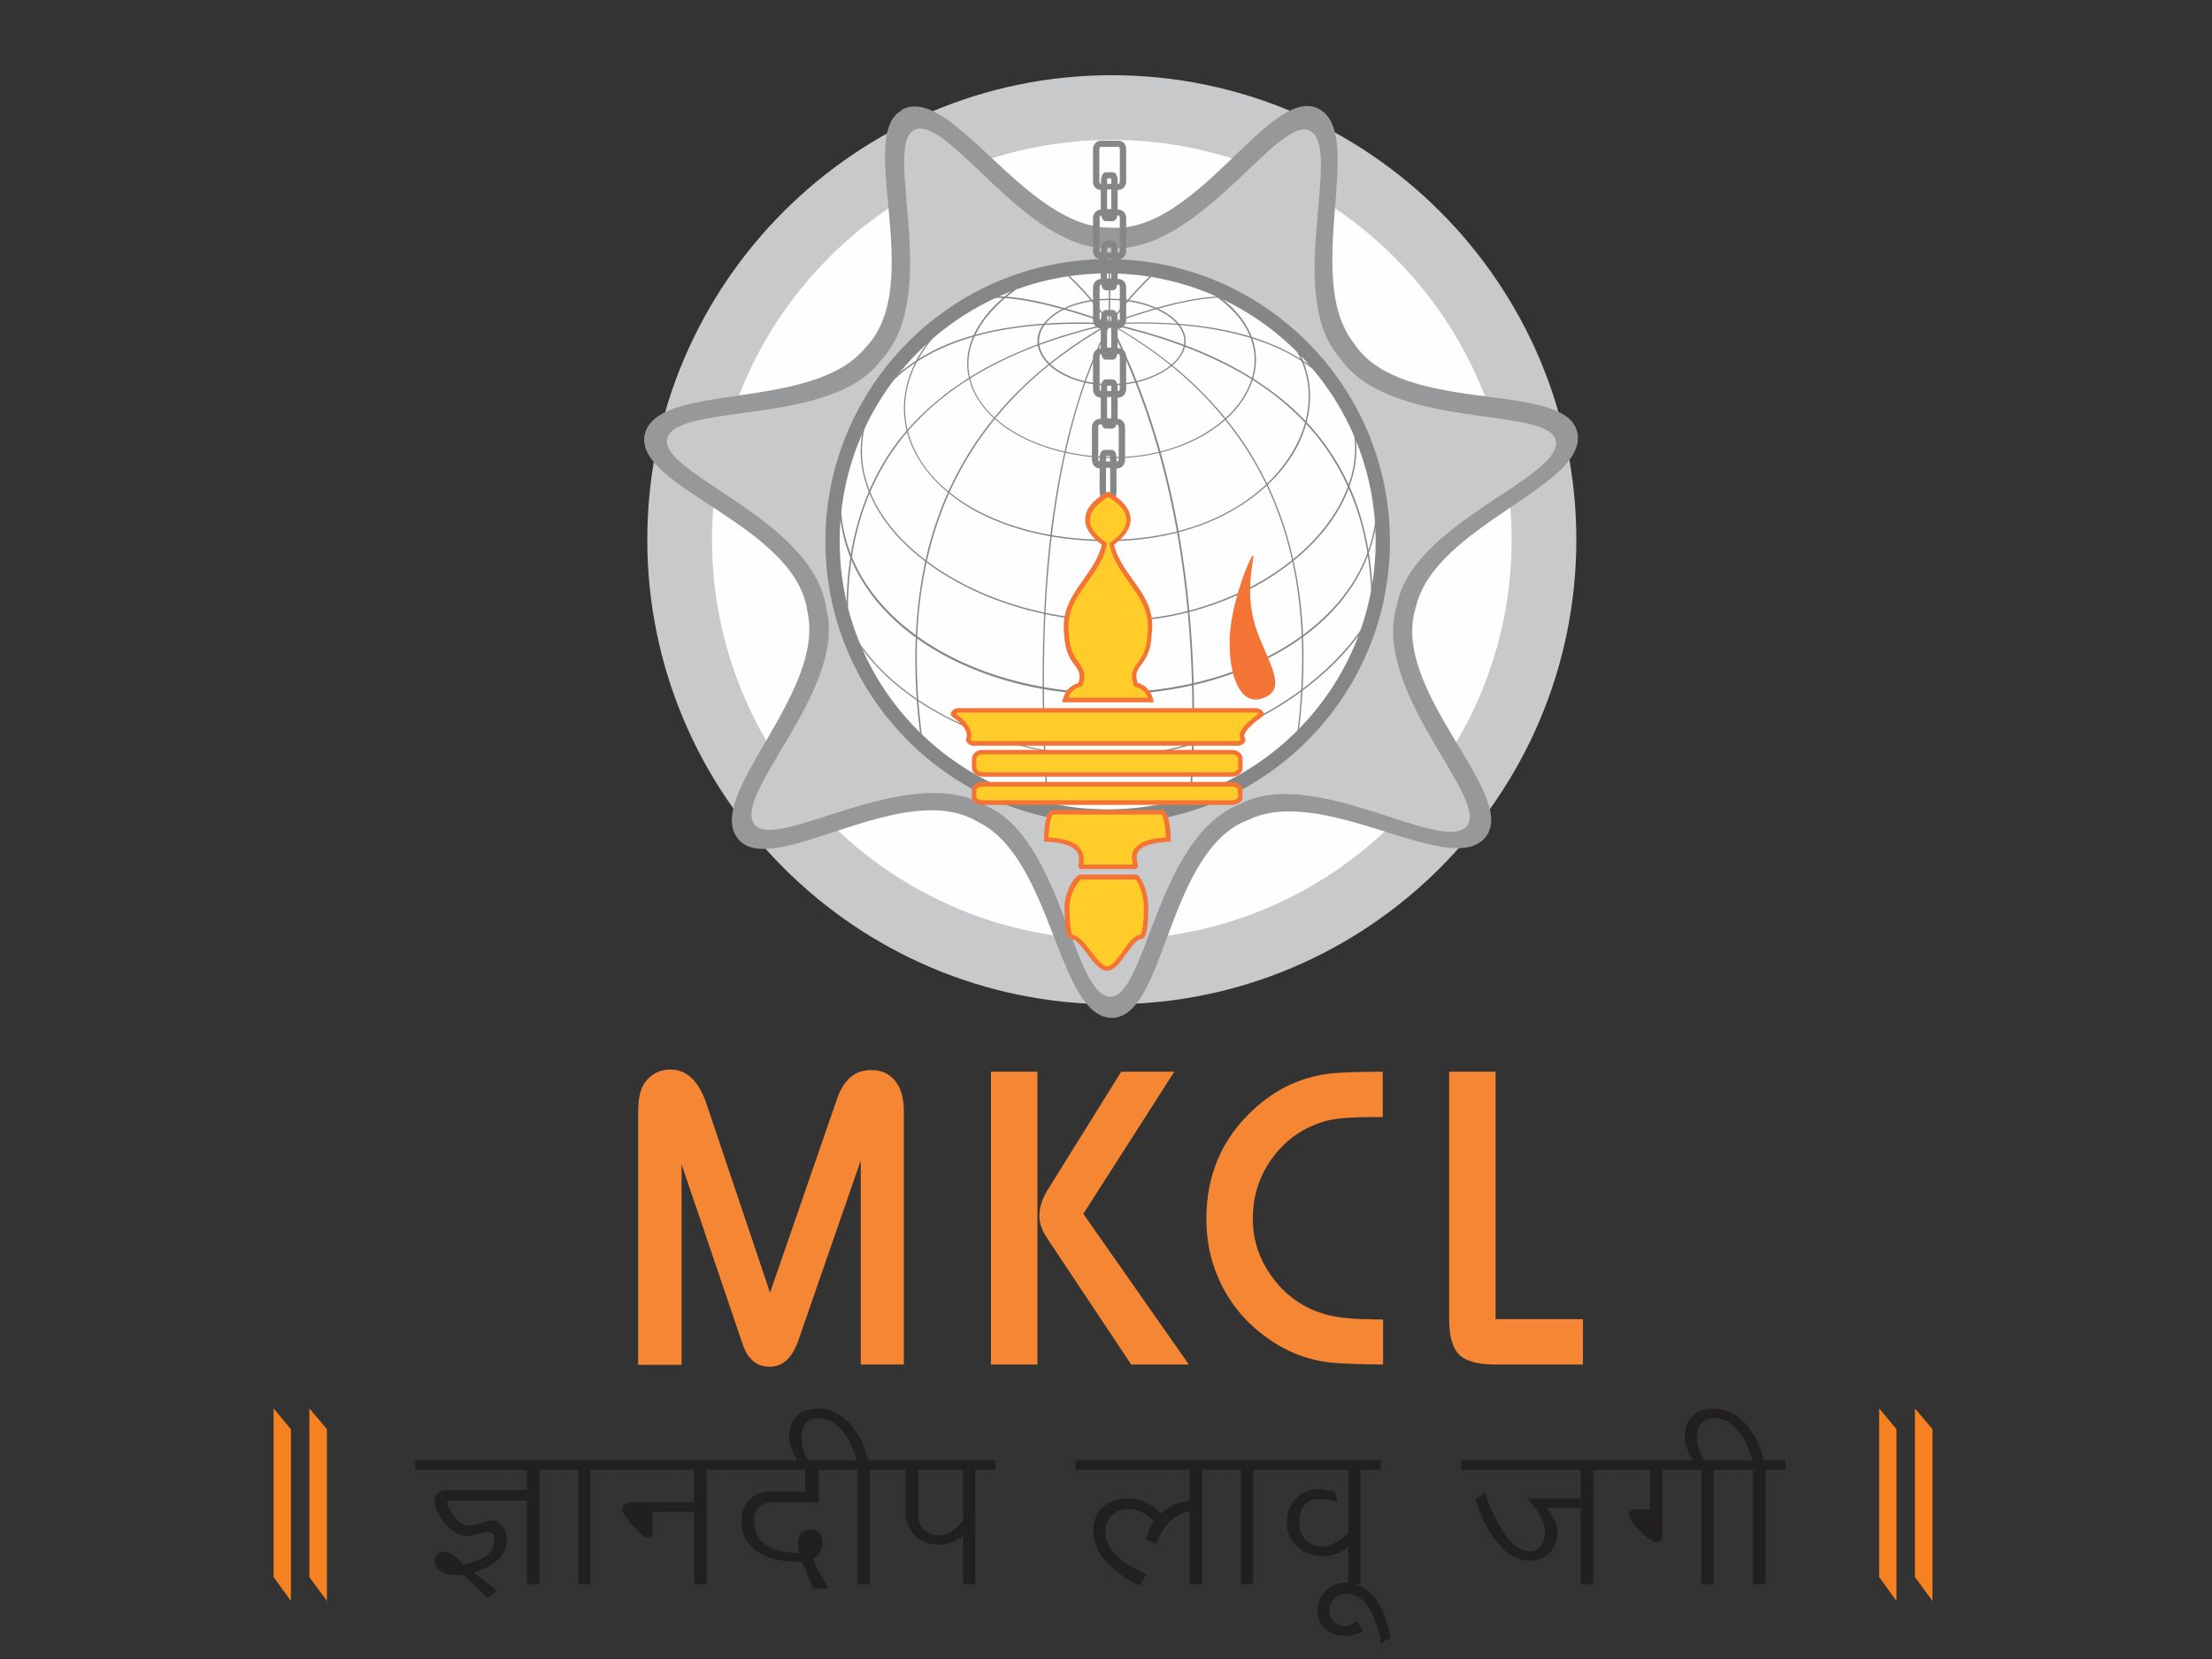 <?xml version="1.0" encoding="utf-8"?>
<!-- Generator: Adobe Illustrator 16.0.0, SVG Export Plug-In . SVG Version: 6.00 Build 0)  -->
<!DOCTYPE svg PUBLIC "-//W3C//DTD SVG 1.1//EN" "http://www.w3.org/Graphics/SVG/1.1/DTD/svg11.dtd">
<svg version="1.1" xmlns="http://www.w3.org/2000/svg" xmlns:xlink="http://www.w3.org/1999/xlink" x="0px" y="0px" width="576px"
	 height="432px" viewBox="0 0 576 432" enable-background="new 0 0 576 432" xml:space="preserve">
<rect x="0" y="0" width="576" height="432" fill="#333333" stroke="none"/>
<g id="Layer_1">
	<g id="Layer_x0020_1">
		<g id="_880697104">
			<g>
				<path fill="#C7C9CB" d="M289.512,19.584c66.672,0,120.96,54.36,120.96,120.96c0,66.672-54.359,120.96-120.96,120.96
					c-66.6,0-120.96-54.36-120.96-120.96S222.912,19.584,289.512,19.584z"/>
				<path fill="#FEFEFE" d="M289.512,36.432c57.385,0,104.112,46.8,104.112,104.112c0,57.384-46.8,104.112-104.112,104.112
					c-57.384,0-104.112-46.8-104.112-104.112C185.4,83.16,232.2,36.432,289.512,36.432z"/>
				<path fill="#96989A" d="M234.792,28.584c12.888-6.984,32.04,30.672,54.071,30.672c22.465,2.016,41.329-36.36,54.001-31.176
					c13.464,5.688-4.032,44.136,9.72,61.344c12.384,18.864,54.216,9.648,58.032,22.752c3.96,14.112-37.008,24.408-41.904,45.864
					c-6.984,21.456,26.28,48.384,18.36,59.616c-8.568,11.88-42.12-13.752-61.992-4.176c-21.096,7.92-21.456,50.688-35.137,51.552
					c-14.615,0.72-15.551-41.544-35.352-51.048c-19.368-11.592-52.992,14.905-62.208,4.68
					c-9.648-11.016,22.752-38.016,17.856-59.472c-3.024-22.392-44.64-32.184-42.408-45.72c2.592-14.4,43.92-5.904,57.672-23.112
					c15.624-16.272-2.664-55.008,9.288-61.632V28.584z"/>
				<path fill="#C7C9CB" d="M238.104,33.768c9.072-3.816,29.16,31.68,50.759,30.816c23.257,1.872,43.849-34.776,52.272-30.528
					c8.641,4.752-6.624,42.552,7.561,58.896c13.031,19.368,54.504,12.6,56.447,21.816c1.656,9.72-37.367,21.384-41.327,42.624
					c-7.057,22.248,24.119,50.472,18.144,57.744c-6.552,7.345-39.96-15.912-59.04-5.76c-21.744,8.424-24.408,50.328-33.84,50.185
					c-9.864-0.504-12.528-41.185-32.328-49.752c-20.16-11.808-54.576,12.312-60.336,4.824c-5.76-7.992,24.408-35.424,18.72-56.304
					c-3.312-23.112-43.632-34.992-41.4-44.136c2.736-9.504,42.912-3.024,55.728-20.448c15.984-16.992,0.144-55.944,8.712-59.904
					L238.104,33.768z"/>
				<path fill="#848587" d="M217.008,141.048c0,39.744,32.328,72.072,72.072,72.072s72.072-32.328,72.072-72.072
					c0-39.744-32.328-72-72.072-72S217.008,101.376,217.008,141.048z M289.08,69.768c39.312,0,71.28,31.968,71.28,71.28
					s-31.969,71.28-71.28,71.28c-39.312,0-71.28-31.968-71.28-71.28S249.768,69.768,289.08,69.768z"/>
				<path fill="#FEFEFE" d="M288.936,69.264c39.313,0,71.353,32.04,71.353,71.352c0,39.312-32.04,71.352-71.353,71.352
					c-39.312,0-71.352-32.04-71.352-71.352C217.584,101.304,249.624,69.264,288.936,69.264z"/>
				<path fill="#848688" d="M255.096,77.976c6.192-1.44,17.784,0.72,33.839,6.48l0.576,0.216l-0.359-0.504
					c-3.888-5.4-7.92-9.936-12.24-13.824l-0.216,0.288c4.32,3.888,8.28,8.424,12.24,13.752l0.217-0.288
					c-16.128-5.76-27.504-7.92-33.769-6.552l-0.144,0.36L255.096,77.976z"/>
				<path fill="#848688" d="M220.968,164.808c-0.576-10.296,0.36-19.8,2.664-28.224c2.376-8.64,6.336-16.344,11.736-23.04
					c5.544-6.84,12.816-12.744,21.528-17.496c8.928-4.896,19.728-8.784,32.04-11.52v-0.36c-17.208-0.864-31.392,1.008-42.264,5.472
					c-10.944,4.536-18.792,11.88-23.4,21.816l0.36,0.144c4.536-9.864,12.384-17.136,23.184-21.6
					c10.872-4.536,25.056-6.336,42.12-5.472v-0.36c-12.384,2.736-23.184,6.696-32.184,11.592
					c-8.784,4.824-16.056,10.728-21.672,17.568c-5.472,6.696-9.432,14.472-11.808,23.184c-2.376,8.424-3.24,18-2.664,28.368h0.36
					V164.808z"/>
				<path fill="#848688" d="M273.096,211.176c-1.944-27.576-1.656-52.056,0.936-72.864c2.592-21.456,7.704-39.6,15.12-53.928
					l0.287-0.576l-0.504,0.288c-9.432,5.328-17.567,11.448-24.335,18.288c-6.984,7.056-12.672,15.12-16.848,23.832
					c-4.32,9-7.2,19.08-8.496,29.952c-1.368,11.16-1.224,23.472,0.576,36.576l0.36-0.072c-1.728-13.104-1.944-25.344-0.576-36.504
					c1.368-10.8,4.176-20.808,8.496-29.808c4.176-8.712,9.792-16.704,16.776-23.76c6.696-6.84,14.904-12.96,24.264-18.216
					l-0.289-0.216c-7.415,14.4-12.527,32.544-15.191,54c-2.52,20.808-2.88,45.36-0.936,72.936h0.36V211.176z"/>
				<path fill="#848688" d="M322.632,77.616c-6.264-1.44-17.567,0.72-33.696,6.48l0.217,0.288c3.888-5.4,7.92-9.864,12.168-13.752
					l-0.217-0.288c-4.319,3.888-8.279,8.424-12.24,13.752l-0.359,0.504l0.576-0.216c16.056-5.688,27.288-7.92,33.479-6.48
					l0.072-0.36V77.616z"/>
				<path fill="#848688" d="M357.336,163.872c0.576-10.296-0.36-19.8-2.664-28.152c-2.376-8.568-6.408-16.272-11.88-22.896
					c-5.544-6.768-12.888-12.528-21.672-17.28c-8.928-4.824-19.728-8.64-32.112-11.448v0.36c17.064-0.864,31.176,1.008,42.048,5.472
					c10.801,4.464,18.576,11.736,23.112,21.6l0.36-0.144c-4.608-9.936-12.456-17.208-23.328-21.744
					c-10.872-4.536-25.057-6.336-42.192-5.472v0.36c12.313,2.736,23.04,6.624,31.968,11.376c8.784,4.68,15.984,10.512,21.528,17.208
					c5.4,6.552,9.36,14.184,11.808,22.752c2.305,8.352,3.24,17.784,2.664,28.08h0.36V163.872z"/>
				<path fill="#848688" d="M310.104,209.304c1.801-25.776,0.648-49.968-3.384-72c-3.6-19.728-9.504-37.584-17.567-53.136
					l-0.289,0.216c9.361,5.256,17.497,11.376,24.192,18.216c6.912,7.056,12.528,14.976,16.704,23.688
					c4.248,8.928,7.128,18.936,8.424,29.736c1.368,11.088,1.152,23.544-0.575,36.648l0.359-0.216
					c1.729-13.104,1.944-25.344,0.576-36.504c-1.368-10.8-4.176-20.808-8.496-29.808c-4.176-8.712-9.792-16.704-16.776-23.76
					c-6.695-6.84-14.903-12.96-24.264-18.216l-0.504-0.288l0.288,0.576c7.992,15.48,13.896,33.336,17.496,52.992
					c4.032,21.96,5.184,46.152,3.384,71.928h0.36L310.104,209.304z"/>
				<path fill="#848688" d="M218.16,157.104c6.048,16.992,20.952,26.64,32.328,31.752c14.4,6.48,29.448,8.64,38.665,8.496
					c11.16-0.144,24.768-3.6,36.432-9.288c10.44-5.112,24.768-14.544,33.408-30.744l-0.36-0.144
					c-8.64,16.128-22.824,25.488-33.264,30.6c-11.592,5.616-25.2,9.144-36.288,9.288c-9.216,0.144-24.192-2.016-38.52-8.496
					c-11.304-5.112-26.064-14.688-32.112-31.536l-0.36,0.144L218.16,157.104z"/>
				<path fill="#848688" d="M219.384,121.824c-2.52,12.672,0.576,24.624,8.856,34.704c12.528,15.192,35.928,24.552,60.912,24.336
					c12.168-0.072,24.048-2.304,34.487-6.48c10.656-4.248,19.513-10.368,25.561-17.784c8.208-10.008,11.304-22.104,8.855-35.136
					l-0.359,0.072c2.447,12.816-0.576,24.912-8.784,34.776c-6.048,7.344-14.832,13.464-25.416,17.64
					c-10.368,4.104-22.248,6.336-34.344,6.408c-24.912,0.144-48.168-9.144-60.625-24.264c-8.208-9.936-11.232-21.816-8.784-34.344
					l-0.36-0.072V121.824z"/>
				<path fill="#848688" d="M233.136,95.616c-9.216,10.8-11.448,22.464-6.336,33.768c8.28,18.36,34.488,31.968,62.353,32.472
					c13.176,0.216,26.712-3.168,38.159-9.432c11.089-6.192,19.44-14.616,23.328-23.832c2.448-5.688,3.168-11.376,2.088-16.992
					c-1.151-6.048-4.319-11.736-9.432-16.992l-0.288,0.288c5.04,5.184,8.208,10.8,9.36,16.776c1.08,5.544,0.359,11.16-2.088,16.776
					c-8.28,19.296-34.561,33.479-61.128,33.048c-27.72-0.504-53.856-14.04-62.064-32.256c-5.04-11.16-2.808-22.68,6.336-33.336
					l-0.288-0.216V95.616z"/>
				<path fill="#848688" d="M252.576,78.624c-14.112,10.152-19.944,23.04-15.984,35.28c2.448,7.56,8.712,14.4,17.496,19.224
					c9.504,5.112,21.456,7.848,34.775,7.776c13.393-0.072,25.561-3.456,35.064-9.792c8.641-5.76,14.544-13.464,16.488-21.816
					c1.368-5.832,0.792-11.592-1.729-16.776c-2.735-5.544-7.56-10.152-14.327-13.68l-0.145,0.36
					c6.696,3.456,11.448,7.992,14.112,13.536c2.52,5.04,3.096,10.8,1.728,16.488c-3.6,14.976-21.168,31.176-51.264,31.32
					c-25.776,0.144-46.656-10.584-51.912-26.712c-3.96-12.096,1.872-24.768,15.84-34.848l-0.216-0.288L252.576,78.624z"/>
				<path fill="#848688" d="M268.488,72.288c-6.624,4.032-11.376,8.496-14.112,13.32c-2.448,4.32-3.168,8.928-1.944,13.32
					c3.024,11.521,18.072,19.872,36.431,20.376c9.072,0.216,18.001-2.016,25.129-6.264c6.84-4.104,11.304-9.72,12.672-15.768
					c1.008-4.608,0.072-9.288-2.736-13.464c-3.168-4.68-8.496-8.712-15.983-11.952l-0.145,0.36c7.344,3.24,12.672,7.272,15.84,11.88
					c2.736,4.104,3.672,8.712,2.664,13.176c-2.88,12.672-19.296,22.248-37.44,21.744c-18.215-0.504-33.119-8.712-36.143-20.088
					c-1.152-4.32-0.504-8.712,1.944-13.032c2.664-4.752,7.776-9.504,14.328-13.536h-0.576L268.488,72.288z"/>
				<path fill="#848688" d="M270.144,88.848c0,2.952,2.016,5.904,5.472,8.064c3.6,2.232,8.352,3.456,13.392,3.456
					c10.512,0,19.729-5.4,19.729-11.52c0-2.952-2.088-5.76-5.904-7.848c-3.744-2.088-8.641-3.24-13.824-3.24
					c-5.112,0-9.864,1.152-13.392,3.24C272.088,83.088,270.144,85.896,270.144,88.848z M289.008,78.12
					c10.512,0,19.368,4.896,19.368,10.728c0,5.976-9,11.16-19.368,11.16c-10.008,0-18.432-5.112-18.432-11.16
					C270.576,82.8,278.712,78.12,289.008,78.12z"/>
				<polygon fill="#848688" points="288.721,84.24 289.08,84.24 289.08,69.552 288.721,69.552 				"/>
				<path fill="#848688" d="M216.432,140.976c0,39.744,32.328,72,72,72c39.744,0,72-32.328,72-72c0-39.744-32.328-72-72-72
					C248.76,68.976,216.432,101.304,216.432,140.976z M288.432,69.696c39.312,0,71.28,31.968,71.28,71.28s-31.968,71.28-71.28,71.28
					s-71.28-31.968-71.28-71.28S249.12,69.696,288.432,69.696z"/>
				<path fill="none" stroke="#848688" stroke-width="3" d="M216.432,140.976c0,39.744,32.328,72,72,72c39.744,0,72-32.328,72-72
					c0-39.744-32.328-72-72-72C248.76,68.976,216.432,101.304,216.432,140.976z M288.432,69.696c39.312,0,71.28,31.968,71.28,71.28
					s-31.968,71.28-71.28,71.28s-71.28-31.968-71.28-71.28S249.12,69.696,288.432,69.696z"/>
				<path fill="#848688" d="M289.368,54.432h-1.08V49.32h1.08V54.432z M291.6,56.664v8.496c0,0.36-0.216,0.576-0.359,0.576h-0.217
					v-0.792c0-1.368-0.504-2.232-1.295-2.232H288c-0.792,0-1.296,0.864-1.296,2.232v0.792l0,0c-0.144,0-0.36-0.288-0.36-0.576
					v-8.496c0-0.36,0.216-0.576,0.36-0.576h0.072c0.144,0.936,0.576,1.512,1.224,1.512h1.729c0.647,0,1.08-0.576,1.224-1.512h0.288
					C291.384,56.088,291.6,56.376,291.6,56.664z M288.288,64.944c0-0.288,0.072-0.504,0.072-0.648h0.936
					c0.072,0.144,0.072,0.36,0.072,0.648v0.792h-1.08V64.944z M289.368,72.504h-1.08v-5.112h1.08V72.504z M291.6,74.664v8.496
					c0,0.36-0.216,0.576-0.359,0.576h-0.217v-0.792c0-1.368-0.504-2.232-1.295-2.232H288c-0.792,0-1.296,0.864-1.296,2.232v0.792
					l0,0c-0.144,0-0.36-0.288-0.36-0.576v-8.496c0-0.36,0.216-0.576,0.36-0.576h0.072c0.144,0.936,0.576,1.512,1.224,1.512h1.729
					c0.647,0,1.08-0.576,1.224-1.512h0.288C291.384,74.088,291.6,74.376,291.6,74.664z M288.288,82.944
					c0-0.288,0.072-0.504,0.072-0.648h0.936c0.072,0.144,0.072,0.36,0.072,0.648v0.792h-1.08V82.944z M289.368,90.504h-1.08v-5.112
					h1.08V90.504z M291.6,92.736v8.496c0,0.36-0.216,0.576-0.359,0.576h-0.217v-0.792c0-1.368-0.504-2.232-1.295-2.232H288
					c-0.792,0-1.296,0.864-1.296,2.232v0.792l0,0c-0.144,0-0.36-0.216-0.36-0.576v-8.496c0-0.36,0.216-0.576,0.36-0.576h0.072
					c0.144,0.936,0.576,1.512,1.224,1.512h1.729c0.647,0,1.08-0.576,1.224-1.512h0.288C291.384,92.16,291.6,92.448,291.6,92.736z
					 M288.288,101.016c0-0.288,0.072-0.504,0.072-0.648h0.936c0.072,0.144,0.072,0.36,0.072,0.648v0.792h-1.08V101.016z
					 M289.368,108.936h-1.08v-5.544h1.08V108.936z M291.313,111.096v8.496c0,0.36-0.217,0.576-0.36,0.576h-0.216v-0.792
					c0-1.368-0.504-2.232-1.297-2.232h-1.799c-0.792,0-1.296,0.864-1.296,2.232v0.792l0,0c-0.144,0-0.36-0.216-0.36-0.576v-8.496
					c0-0.36,0.216-0.576,0.36-0.576h0.504c0.216,0.648,0.576,1.08,1.08,1.08h1.729c0.504,0,0.936-0.432,1.08-1.08h0.144
					c0.144,0,0.36,0.288,0.36,0.576H291.313z M288,119.376c0-0.288,0-0.504,0.072-0.648h0.936c0.072,0.144,0.072,0.36,0.072,0.648
					v0.792H288V119.376z M289.08,127.8c0,0.288,0,0.504-0.072,0.648h-0.936c0-0.144-0.072-0.36-0.072-0.648v-5.976h1.08V127.8z
					 M288.288,47.088c0-0.288,0.072-0.504,0.072-0.648h0.936c0.072,0.144,0.072,0.36,0.072,0.648v0.792h-1.08V47.088z
					 M286.632,47.88c-0.144,0-0.36-0.288-0.36-0.576v-8.496c0-0.36,0.216-0.576,0.36-0.576h4.608c0.144,0,0.359,0.288,0.359,0.576
					v8.496c0,0.36-0.216,0.576-0.359,0.576h-0.217v-0.792c0-1.368-0.504-2.232-1.295-2.232H288c-0.792,0-1.296,0.864-1.296,2.232
					v0.792l0,0H286.632z M291.24,49.464c1.08,0,2.016-1.008,2.016-2.16v-8.496c0-1.224-0.863-2.16-2.016-2.16h-4.608
					c-1.08,0-2.016,1.008-2.016,2.16v8.496c0,1.224,0.864,2.16,2.016,2.16l0,0v5.112l0,0c-1.08,0-2.016,1.008-2.016,2.232v8.496
					c0,1.224,0.864,2.232,2.016,2.232l0,0v5.112l0,0c-1.08,0-2.016,1.008-2.016,2.16v8.496c0,1.224,0.864,2.232,2.016,2.232l0,0
					v5.112l0,0c-1.08,0-2.016,1.008-2.016,2.232v8.496c0,1.224,0.864,2.16,2.016,2.16l0,0v5.544h-0.288
					c-1.08,0-2.016,1.008-2.016,2.16v8.496c0,1.224,0.864,2.232,2.016,2.232l0,0v5.976c0,1.368,0.504,2.232,1.296,2.232h1.799
					c0.793,0,1.297-0.864,1.297-2.232v-5.976h0.216c1.08,0,2.016-1.008,2.016-2.232v-8.496c0-1.224-0.864-2.16-1.944-2.16v-5.544
					h0.217c1.08,0,2.016-1.008,2.016-2.16V92.88c0-1.224-0.863-2.232-2.016-2.232h-0.217v-5.112h0.217
					c1.08,0,2.016-1.008,2.016-2.232v-8.496c0-1.224-0.863-2.16-2.016-2.16h-0.217v-5.112h0.217c1.08,0,2.016-1.008,2.016-2.232
					v-8.496c0-1.224-0.863-2.232-2.016-2.232h-0.217v-5.112H291.24z"/>
				<path fill="#FFCC29" d="M249.48,184.968h77.688c0.648,0,1.656,0.792,1.152,1.152c-3.456,2.448-5.761,4.752-4.752,6.336
					c0.359,0.504-0.504,1.152-1.152,1.152h-69.048c-0.648,0-1.368-0.576-1.152-1.152c0.648-2.088-0.936-4.248-3.888-6.336
					C247.824,185.76,248.832,184.968,249.48,184.968z"/>
				<path fill="#F37435" d="M323.064,192.672c-0.072,0.144-0.36,0.288-0.648,0.288h-69.048c-0.216,0-0.432-0.144-0.576-0.288
					c-0.072-0.072-0.072-0.072-0.072-0.072c0.72-2.16-0.576-4.392-3.816-6.768c0.144-0.144,0.36-0.288,0.576-0.288h77.688
					c0.144,0,0.36,0.144,0.576,0.288C324.864,187.92,321.84,190.584,323.064,192.672z M329.04,185.616
					c-0.216-0.648-1.224-1.224-1.872-1.224H249.48c-0.648,0-1.656,0.576-1.872,1.224c-0.144,0.36,0,0.792,0.36,1.008
					c2.952,2.088,4.176,3.96,3.672,5.616c-0.144,0.432-0.072,0.792,0.216,1.152c0.36,0.432,0.936,0.792,1.512,0.792h69.048
					c0.648,0,1.44-0.432,1.728-0.936c0.217-0.36,0.217-0.792,0-1.152c-0.432-0.648-0.071-2.16,4.536-5.472
					C329.04,186.408,329.184,185.976,329.04,185.616z"/>
				<path fill="#FFCC29" d="M255.96,195.84h64.872c1.224,0,2.232,0.792,2.232,1.728v2.376c0,0.936-1.009,1.728-2.232,1.728H255.96
					c-1.224,0-2.232-0.792-2.232-1.728v-2.376C253.728,196.632,254.736,195.84,255.96,195.84z"/>
				<path fill="#F37435" d="M322.416,199.944c0,0.576-0.72,1.152-1.656,1.152h-64.872c-0.864,0-1.656-0.504-1.656-1.152v-2.376
					c0-0.576,0.72-1.152,1.656-1.152h64.872c0.864,0,1.656,0.504,1.656,1.152V199.944z M320.76,195.264h-64.872
					c-1.584,0-2.808,1.08-2.808,2.304v2.376c0,1.296,1.296,2.304,2.808,2.304h64.872c1.584,0,2.809-1.008,2.809-2.304v-2.376
					C323.568,196.272,322.271,195.264,320.76,195.264z"/>
				<path fill="#FFCC29" d="M255.888,204.264h64.872c1.225,0,2.232,0.648,2.232,1.368v1.944c0,0.792-1.008,1.368-2.232,1.368
					h-64.872c-1.224,0-2.232-0.648-2.232-1.368v-1.944C253.656,204.84,254.664,204.264,255.888,204.264z"/>
				<path fill="#F37435" d="M322.344,207.576c0,0.288-0.647,0.792-1.584,0.792h-64.872c-1.008,0-1.656-0.504-1.656-0.792v-1.944
					c0-0.288,0.648-0.792,1.656-0.792h64.872c0.504,0,0.937,0.144,1.225,0.288c0.216,0.144,0.359,0.36,0.359,0.504V207.576z
					 M322.632,204.12c-0.504-0.288-1.224-0.504-1.872-0.504h-64.872c-1.584,0-2.808,0.864-2.808,2.016v1.944
					c0,1.08,1.224,2.016,2.808,2.016h64.872c1.584,0,2.809-0.864,2.809-2.016v-1.944C323.568,205.056,323.208,204.48,322.632,204.12
					z"/>
				<path fill="#FFCC29" d="M274.104,211.536H302.4c0.936,0,1.728,3.168,1.728,7.128c-12.672,0.504-7.704,7.128-8.64,7.128H281.52
					c-0.936,0,3.312-6.552-9.144-7.128C272.376,214.776,273.168,211.536,274.104,211.536z"/>
				<path fill="#F37435" d="M295.561,220.824c-1.152,1.512-0.793,3.24-0.576,4.248c0,0,0,0,0,0.072h-12.888c0-0.072,0-0.072,0-0.145
					c0.144-0.936,0.36-2.664-0.936-4.176c-1.368-1.656-4.032-2.52-8.136-2.736c0.072-3.528,0.792-5.688,1.152-5.976H302.4
					c0.432,0.216,1.08,2.376,1.151,5.976c-4.104,0.217-6.768,1.152-7.991,2.809V220.824z M302.473,210.888h-28.297
					c-1.872,0-2.304,4.824-2.304,7.704v0.576h0.576c3.96,0.145,6.624,1.008,7.776,2.376c0.936,1.08,0.792,2.376,0.648,3.24
					c-0.072,0.504-0.144,0.936,0.144,1.224c0.144,0.145,0.36,0.288,0.576,0.288h13.969c0.215,0,0.432-0.071,0.575-0.288
					c0.288-0.288,0.144-0.72,0.072-1.224c-0.216-0.864-0.504-2.089,0.36-3.24c1.08-1.368,3.672-2.16,7.703-2.376h0.576v-0.576
					c0-2.88-0.504-7.704-2.304-7.704H302.473z"/>
				<path fill="#FFCC29" d="M288.504,182.232h-11.16c0.576-2.088,1.872-3.456,3.96-3.96c2.016-5.472-3.312-4.608-3.6-13.032
					c-1.512-10.296,8.064-14.76,9.864-23.616c-6.12-4.176-5.904-9.144,0.936-12.96c6.84,3.816,7.057,8.784,0.936,12.96
					c1.801,8.856,11.305,13.32,9.865,23.616c-0.289,8.424-5.617,7.632-3.601,13.032c2.088,0.576,3.384,1.872,3.96,3.96H288.504z"/>
				<path fill="#F37435" d="M278.208,181.584c0.576-1.44,1.656-2.376,3.24-2.808l0.288-0.072l0.144-0.288
					c1.08-3.024,0.144-4.392-1.008-5.976c-1.08-1.44-2.376-3.24-2.52-7.272l0,0l0,0c-0.792-5.76,1.944-9.576,4.824-13.608
					c2.088-2.88,4.248-5.904,5.04-9.792l0.072-0.36l-0.36-0.216c-2.808-1.944-4.248-3.96-4.104-5.976
					c0.072-2.016,1.728-4.032,4.752-5.76c3.023,1.728,4.607,3.672,4.752,5.76c0.072,2.016-1.368,4.104-4.104,5.976l-0.361,0.216
					l0.072,0.432c0.793,3.816,2.953,6.84,5.041,9.792c2.879,4.032,5.615,7.848,4.823,13.608l0,0l0,0
					c-0.144,4.032-1.44,5.832-2.521,7.272c-1.151,1.584-2.159,2.952-1.008,5.976l0.145,0.288l0.288,0.072
					c1.584,0.432,2.664,1.368,3.239,2.808h-10.295h-10.296L278.208,181.584z M300.24,182.016c-0.576-2.16-1.944-3.6-4.032-4.248
					c-0.72-2.232-0.144-3.168,0.937-4.608c1.151-1.584,2.592-3.528,2.735-7.992v0.072c0.937-6.264-2.088-10.44-5.04-14.472
					c-1.943-2.736-3.96-5.544-4.752-8.928c2.88-2.088,4.393-4.392,4.32-6.768c-0.145-2.52-2.088-4.968-5.616-6.912l-0.288-0.144
					l-0.288,0.144c-3.6,2.016-5.544,4.392-5.616,6.912c-0.144,2.376,1.44,4.68,4.32,6.768c-0.792,3.384-2.808,6.264-4.752,9
					c-2.88,4.032-5.904,8.28-5.04,14.472v-0.072c0.144,4.392,1.584,6.408,2.736,7.992c1.08,1.44,1.656,2.376,0.936,4.608
					c-2.088,0.648-3.456,2.088-4.032,4.248l-0.216,0.792h0.792h11.16h11.16h0.792l-0.216-0.792V182.016z"/>
				<path fill="#F37435" d="M328.104,182.016c-4.392,1.152-7.92-4.248-7.92-14.76c0-10.512,6.48-25.056,6.192-22.32
					c-0.288,3.24-2.304,10.512,1.08,19.8C330.408,172.8,335.808,180.072,328.104,182.016z"/>
				<path fill="#FFCC29" d="M281.304,228.384h14.471c0.648,0,2.664,3.601,2.664,7.849s-0.504,7.703-1.151,7.703
					c-3.097,0-5.904,8.28-9,8.28c-3.024,0-6.336-8.28-9.36-8.28c-0.648,0-1.152-3.455-1.152-7.703S280.656,228.384,281.304,228.384z
					"/>
				<path fill="#F37435" d="M297.072,243.359c-1.801,0.145-3.24,2.232-4.752,4.393c-1.297,1.8-2.809,3.889-4.032,3.889
					c-1.224,0-2.808-2.089-4.176-3.889c-1.656-2.16-3.24-4.176-4.896-4.32c-0.288-0.504-0.72-2.88-0.72-7.127
					c0-3.816,2.448-6.912,2.952-7.272h14.256c0.575,0.432,2.159,3.6,2.159,7.272c0,4.247-0.504,6.623-0.791,7.127V243.359z
					 M295.775,227.736h-14.471c-1.296,0-4.104,4.32-4.104,8.496c0,3.815,0.288,8.279,1.728,8.279c1.224,0,2.808,2.088,4.176,3.889
					c1.728,2.231,3.384,4.392,5.184,4.392c1.872,0,3.384-2.16,4.968-4.392c1.296-1.801,2.736-3.889,4.032-3.889
					c1.44,0,1.728-4.535,1.728-8.279C299.016,232.2,297.072,227.736,295.775,227.736z"/>
			</g>
			<path fill="#F58634" d="M235.44,355.32h-11.304v-53.137l-16.272,46.944c-1.584,4.464-4.032,6.769-7.416,6.769
				c-3.456,0-5.832-2.017-7.128-6.049l-15.84-46.656v52.201h-11.304v-65.881c0-3.455,0.576-5.976,1.656-7.488
				c1.728-2.375,3.96-3.527,6.768-3.527c4.176,0,7.344,2.952,9.36,8.928l16.56,49.176l17.496-50.615
				c1.728-4.896,4.68-7.344,8.784-7.344c2.736,0,4.824,0.936,6.336,2.879c1.512,1.873,2.232,4.537,2.232,8.064v65.88L235.44,355.32z
				 M309.456,355.32h-14.904l-21.888-32.904c-1.368-2.016-2.016-3.96-2.016-5.76c0-2.232,0.72-4.465,2.088-6.696l19.224-30.888
				h13.824l-23.688,37.008l27.432,39.168L309.456,355.32z M270.144,355.32h-12.096v-76.248h12.096V355.32z M360.144,343.584v11.736
				c-6.407-0.072-10.943-0.217-13.607-0.504c-6.696-0.721-12.816-3.313-18.433-7.849c-5.039-4.032-8.712-9-11.159-14.903
				c-1.872-4.465-2.809-9.36-2.809-14.688c0-11.376,4.032-20.808,12.168-28.368c6.192-5.76,13.32-8.928,21.24-9.576
				c2.736-0.216,6.912-0.359,12.528-0.359v11.808c-1.296,0-2.16,0-2.521,0c-5.976,0-10.08,0.36-12.527,1.08
				c-5.761,1.656-10.44,4.968-13.969,9.937c-3.168,4.463-4.823,9.647-4.823,15.408c0,4.752,1.151,9,3.527,12.959
				c3.601,5.977,8.568,9.937,14.977,11.881c2.88,0.863,6.84,1.367,11.951,1.367c0.576,0.072,1.729,0.072,3.385,0.072H360.144z
				 M412.2,355.32h-22.896c-4.464,0-7.632-0.864-9.359-2.592c-1.729-1.729-2.593-4.824-2.593-9.289v-64.367h12.097v64.439H412.2
				v11.736V355.32z"/>
		</g>
	</g>
</g>
<g id="Layer_2">
	<g>
		<polygon fill="#F58120" points="493.836,372.153 489.33,366.75 489.33,410.663 493.836,416.892 		"/>
		<polygon fill="#F58120" points="503.216,372.153 498.643,366.75 498.643,410.663 503.216,416.892 		"/>
		<polygon fill="#F58120" points="75.751,372.153 71.25,366.75 71.25,410.663 75.751,416.892 		"/>
		<polygon fill="#F58120" points="85.136,372.153 80.557,366.75 80.557,410.663 85.136,416.892 		"/>
		<path fill="#221F20" d="M132.424,382.74h-24.319v-2.476h24.319V382.74z M137.228,390.771L137.228,390.771h-19.967
			c-0.526,0-0.824,0.224-0.824,0.677c0,0.447,0.226,0.975,0.602,1.573c0.375,0.605,0.75,1.203,1.126,1.727
			c0.675,0.825,1.127,1.428,1.576,1.729c0.674,0.522,1.426,0.748,2.25,0.748c0.901,0,1.953-0.226,3.228-0.601
			c1.201-0.449,2.178-0.674,2.852-0.674c1.127,0,2.103,0.523,2.777,1.576c0.751,1.052,1.127,2.175,1.127,3.451
			c0,2.777-1.501,5.028-4.354,6.754c-0.901,0.525-2.403,1.05-4.354,1.728l6.23,4.801l-2.405,1.876l-6.379-5.999h-2.024
			c-1.353,0-2.703-0.303-3.83-0.98c-1.127-0.601-1.726-1.498-1.726-2.696c0-0.68,0.225-1.204,0.751-1.655
			c0.525-0.523,1.127-0.749,1.875-0.749c0.825,0,1.879,0.524,3.079,1.577c1.051,0.901,1.575,1.499,1.575,1.726
			c1.876-0.3,3.229-0.752,4.205-1.127c2.778-1.199,4.131-3.004,4.131-5.254c0-0.824-0.15-1.352-0.453-1.651
			c-0.3-0.3-0.751-0.449-1.35-0.449c-0.376,0-1.354,0.225-2.93,0.676c-0.9,0.299-1.576,0.45-2.177,0.45
			c-2.025,0-3.979-1.126-5.854-3.229c-1.875-2.176-2.853-4.128-2.853-5.932c0-0.903,0.299-1.651,0.977-2.103
			c0.675-0.522,1.427-0.749,2.328-0.749h20.791v2.781H137.228z"/>
		<polygon fill="#221F20" points="145.633,382.74 140.457,382.74 140.457,412.536 137.228,412.536 137.228,382.74 131.672,382.74 
			131.672,380.259 145.633,380.259 		"/>
		<polygon fill="#221F20" points="158.993,382.74 153.74,382.74 153.74,412.536 150.589,412.536 150.589,382.74 144.958,382.74 
			144.958,380.259 158.993,380.259 		"/>
		<path fill="#221F20" d="M176.035,382.74h-17.716v-2.476h17.716V382.74z M181.138,393.7L181.138,393.7h-11.183v4.879
			c0,0.372,0,0.749,0,1.051c-0.15,0.522-0.603,0.821-1.353,0.821c-0.602,0-1.875-1.049-3.753-3.149
			c-1.875-2.027-2.776-3.454-2.776-4.053c0-0.905,0.299-1.43,0.825-1.657c0.525-0.299,1.051-0.375,1.579-0.375h16.662V393.7z"/>
		<polygon fill="#221F20" points="189.242,382.74 183.989,382.74 183.989,412.536 180.761,412.536 180.761,382.74 175.208,382.74 
			175.208,380.259 189.242,380.259 		"/>
		<path fill="#221F20" d="M220.166,382.74h-6.979v8.479h-12.085c-1.426,0-2.553,0.375-3.454,1.272
			c-0.823,0.826-1.273,2.031-1.273,3.457c0,3.901,1.952,6.454,5.855,7.728c1.349,0.378,3.301,0.677,5.927,0.748
			c-0.149-0.22-0.224-0.523-0.3-0.898c0-0.376-0.073-0.823-0.073-1.353c0-1.124,0.224-2.026,0.525-2.625
			c0.603-0.828,1.502-1.276,2.778-1.276c0.902,0,1.65,0.302,2.252,0.976c0.524,0.679,0.824,1.499,0.824,2.401
			c0,1.429-0.525,2.628-1.576,3.603c-0.224,0.154-0.526,0.38-0.901,0.6c0.227,0.529,0.375,0.906,0.45,1.206
			c0.449,0.974,0.825,1.723,1.05,2.098l2.551,4.507h-3.902l-1.498-3.307l-1.504-3.676c-0.376,0-0.675,0-0.901,0
			c-4.728,0-8.407-0.9-10.957-2.778c-2.553-1.876-3.904-4.505-3.904-7.952c0-2.104,0.677-3.903,2.028-5.332
			c1.351-1.426,3.002-2.176,5.03-2.176h9.531v-5.706h-21.09v-2.477h31.599v2.481H220.166z"/>
		<path fill="#221F20" d="M231.727,382.74h-5.253v29.801h-3.228V382.74h-5.556v-2.476h5.479c-0.824-2.477-1.577-4.279-2.25-5.479
			c-2.179-3.606-4.804-5.478-7.88-5.478c-1.501,0-2.553,0.445-3.303,1.351c-0.677,0.9-1.051,2.101-1.051,3.676
			c0,1.426,0.299,2.854,0.976,4.352c0.224,0.45,0.602,1.05,1.052,1.804h-3.003c-0.525-0.826-0.824-1.427-1.05-1.95
			c-0.826-1.579-1.203-3.005-1.203-4.28c0-2.477,0.675-4.281,2.028-5.554c1.35-1.278,3.151-1.876,5.479-1.876
			c4.279,0,7.729,2.251,10.432,6.755c0.901,1.427,1.802,3.677,2.778,6.681h5.556v2.476H231.727z"/>
		<path fill="#221F20" d="M251.168,399.63c-0.752,0.6-1.351,1.047-1.802,1.271c-1.652,0.903-3.152,1.354-4.653,1.354
			c-2.777,0-5.031-0.825-6.529-2.479c-1.576-1.65-2.403-3.755-2.403-6.229V382.74h-4.878v-2.476h15.087v2.476h-6.906v11.334
			c0,1.878,0.527,3.305,1.579,4.279c1.05,0.899,2.402,1.424,3.979,1.424c1.501,0,3.077-0.749,4.653-2.176
			c0.45-0.521,1.126-1.201,1.875-2.177V399.63z"/>
		<polygon fill="#221F20" points="259.201,382.74 253.944,382.74 253.944,412.536 250.792,412.536 250.792,382.74 245.162,382.74 
			245.162,380.259 259.201,380.259 		"/>
		<path fill="#221F20" d="M305.064,382.74h-24.998v-2.476h24.998V382.74z M310.093,393.471L310.093,393.471
			c-0.828,0.155-1.429,0.302-1.879,0.455c-1.354,0.451-2.553,1.274-3.601,2.328c-1.052,1.048-1.955,2.252-2.625,3.601
			c-0.453,1.05-0.755,1.804-0.827,2.326l-2.776-1.499l0.898-2.325c0.147-0.453,0.452-0.901,0.825-1.578
			c0-0.077,0.15-0.227,0.296-0.452c-0.296-0.749-1.198-1.579-2.701-2.4c-1.272-0.677-2.55-0.976-3.751-0.976
			c-1.8,0-3.226,0.521-4.353,1.578c-1.13,1.049-1.727,2.552-1.727,4.429c0,2.925,1.803,5.629,5.325,8.18
			c1.201,0.753,2.929,1.727,5.33,2.778l-1.574,2.851c-1.053,0-3.149-1.199-6.228-3.599c-3.982-3.154-6.009-6.608-6.009-10.435
			c0-2.702,0.828-4.807,2.478-6.305c1.724-1.502,3.905-2.253,6.756-2.253c1.577,0,3.228,0.45,4.803,1.279
			c1.649,0.825,2.773,1.723,3.453,2.696c0.45-0.375,0.825-0.6,1.052-0.744c0.975-0.827,1.65-1.28,2.025-1.432
			c0.975-0.452,2.247-0.822,3.826-1.049c0.227-0.072,0.525-0.151,0.981-0.226V393.471L310.093,393.471z"/>
		<polygon fill="#221F20" points="318.269,382.74 313.016,382.74 313.016,412.536 309.789,412.536 309.789,382.74 304.234,382.74 
			304.234,380.259 318.269,380.259 		"/>
		<polygon fill="#221F20" points="331.557,382.74 326.301,382.74 326.301,412.536 323.152,412.536 323.152,382.74 317.596,382.74 
			317.596,380.259 331.557,380.259 		"/>
		<path fill="#221F20" d="M346.345,382.74h-15.461v-2.476h15.461V382.74z M351.372,402.481L351.372,402.481
			c-0.677,0.748-1.651,1.425-3.003,1.95c-1.275,0.523-2.553,0.823-3.901,0.823c-2.627,0-4.803-0.823-6.607-2.476
			c-1.873-1.578-2.776-3.676-2.776-6.381c0-2.553,0.827-4.579,2.401-6.232c1.581-1.574,3.529-2.399,5.931-2.399
			c1.129,0,2.251,0.228,3.452,0.526c0.147,0.07,0.451,0.148,0.825,0.373l0.6,2.554c-0.45-0.226-0.903-0.372-1.199-0.449
			c-1.053-0.3-2.176-0.452-3.376-0.452c-3.604,0-5.406,2.104-5.406,6.305c0,1.652,0.522,3.077,1.575,4.278
			c1.128,1.201,2.555,1.802,4.277,1.802c1.652,0,3.305-0.674,5.104-1.951c0.523-0.374,1.272-1.045,2.104-1.948V402.481
			L351.372,402.481z"/>
		<polygon fill="#221F20" points="359.556,382.74 354.3,382.74 354.3,412.536 351.074,412.536 351.074,382.74 345.519,382.74 
			345.519,380.259 359.556,380.259 		"/>
		<path fill="#221F20" d="M362.104,426.499L359.406,428c0.296-0.974-0.228-3.152-1.581-6.529c-1.647-4.279-4.125-6.454-7.351-6.454
			c-1.206,0-2.251,0.447-3.006,1.275c-0.826,0.823-1.271,1.877-1.271,3.078c0,1.199,0.373,2.177,1.192,2.923
			c0.757,0.754,1.729,1.129,2.931,1.129c0.602,0,1.277-0.223,2.026-0.676c0.226-0.072,0.528-0.299,0.974-0.674l1.582,2.775
			c-0.527,0.301-0.979,0.45-1.354,0.526c-1.201,0.377-2.329,0.602-3.304,0.602c-2.104,0-3.828-0.678-5.182-1.877
			c-1.351-1.275-2.021-2.93-2.021-4.879s0.67-3.601,2.096-4.956c1.505-1.425,3.229-2.101,5.261-2.101
			c4.123,0,7.272,2.401,9.607,7.207C360.678,420.949,361.433,423.273,362.104,426.499L362.104,426.499z"/>
		<path fill="#221F20" d="M406.913,382.74h-26.418v-2.476h26.418V382.74z M411.869,392.647L411.869,392.647h-9.159
			c0.304,0.225,0.756,0.901,1.505,2.1c0.898,1.505,1.35,2.778,1.35,3.902c0,2.103-0.602,3.904-1.724,5.33
			c-1.354,1.577-3.227,2.401-5.633,2.401c-2.774,0-5.325-1.35-7.802-4.125c-1.729-1.951-3.307-4.504-4.66-7.659
			c-1.046-2.476-1.573-3.902-1.497-4.204l2.782-2.024c-0.524,0.376,0.449,2.925,2.85,7.807c2.7,5.183,5.553,7.811,8.707,7.811
			c1.127,0,2.026-0.529,2.78-1.579c0.672-0.976,0.975-2.177,0.975-3.529c0-1.653-0.749-3.603-2.329-5.856
			c-0.523-0.675-1.273-1.65-2.407-2.851h14.268v2.478H411.869z"/>
		<polygon fill="#221F20" points="420.127,382.74 414.877,382.74 414.877,412.536 411.644,412.536 411.644,382.74 406.093,382.74 
			406.093,380.259 420.127,380.259 		"/>
		<path fill="#221F20" d="M438.218,382.74h-5.332v16.288c0,0.602,0,0.977,0,1.276c-0.227,0.823-0.672,1.274-1.426,1.274
			c-1.047,0-2.473-0.976-4.35-2.853c-1.957-1.878-2.854-3.38-2.854-4.508c0-0.519,0.298-0.9,1.049-1.049
			c0.075,0,0.301-0.07,0.599-0.151h3.755v-10.283H419.45v-2.477h18.768V382.74L438.218,382.74z"/>
		<polygon fill="#221F20" points="451.501,382.74 446.25,382.74 446.25,412.536 443.018,412.536 443.018,382.74 437.467,382.74 
			437.467,380.259 451.501,380.259 		"/>
		<path fill="#221F20" d="M464.938,382.74h-5.253v29.801h-3.234V382.74h-5.553v-2.476h5.483c-0.751-2.477-1.505-4.279-2.254-5.479
			c-2.103-3.606-4.73-5.478-7.878-5.478c-1.502,0-2.555,0.445-3.305,1.351c-0.677,0.9-1.051,2.101-1.051,3.676
			c0,1.426,0.374,2.854,0.975,4.352c0.226,0.45,0.601,1.05,1.051,1.804h-3.005c-0.445-0.826-0.821-1.427-1.047-1.95
			c-0.748-1.579-1.128-3.005-1.128-4.28c0-2.477,0.678-4.281,1.953-5.554c1.35-1.278,3.151-1.876,5.479-1.876
			c4.278,0,7.729,2.251,10.428,6.755c0.909,1.427,1.809,3.677,2.782,6.681h5.556V382.74L464.938,382.74z"/>
	</g>
</g>
</svg>
